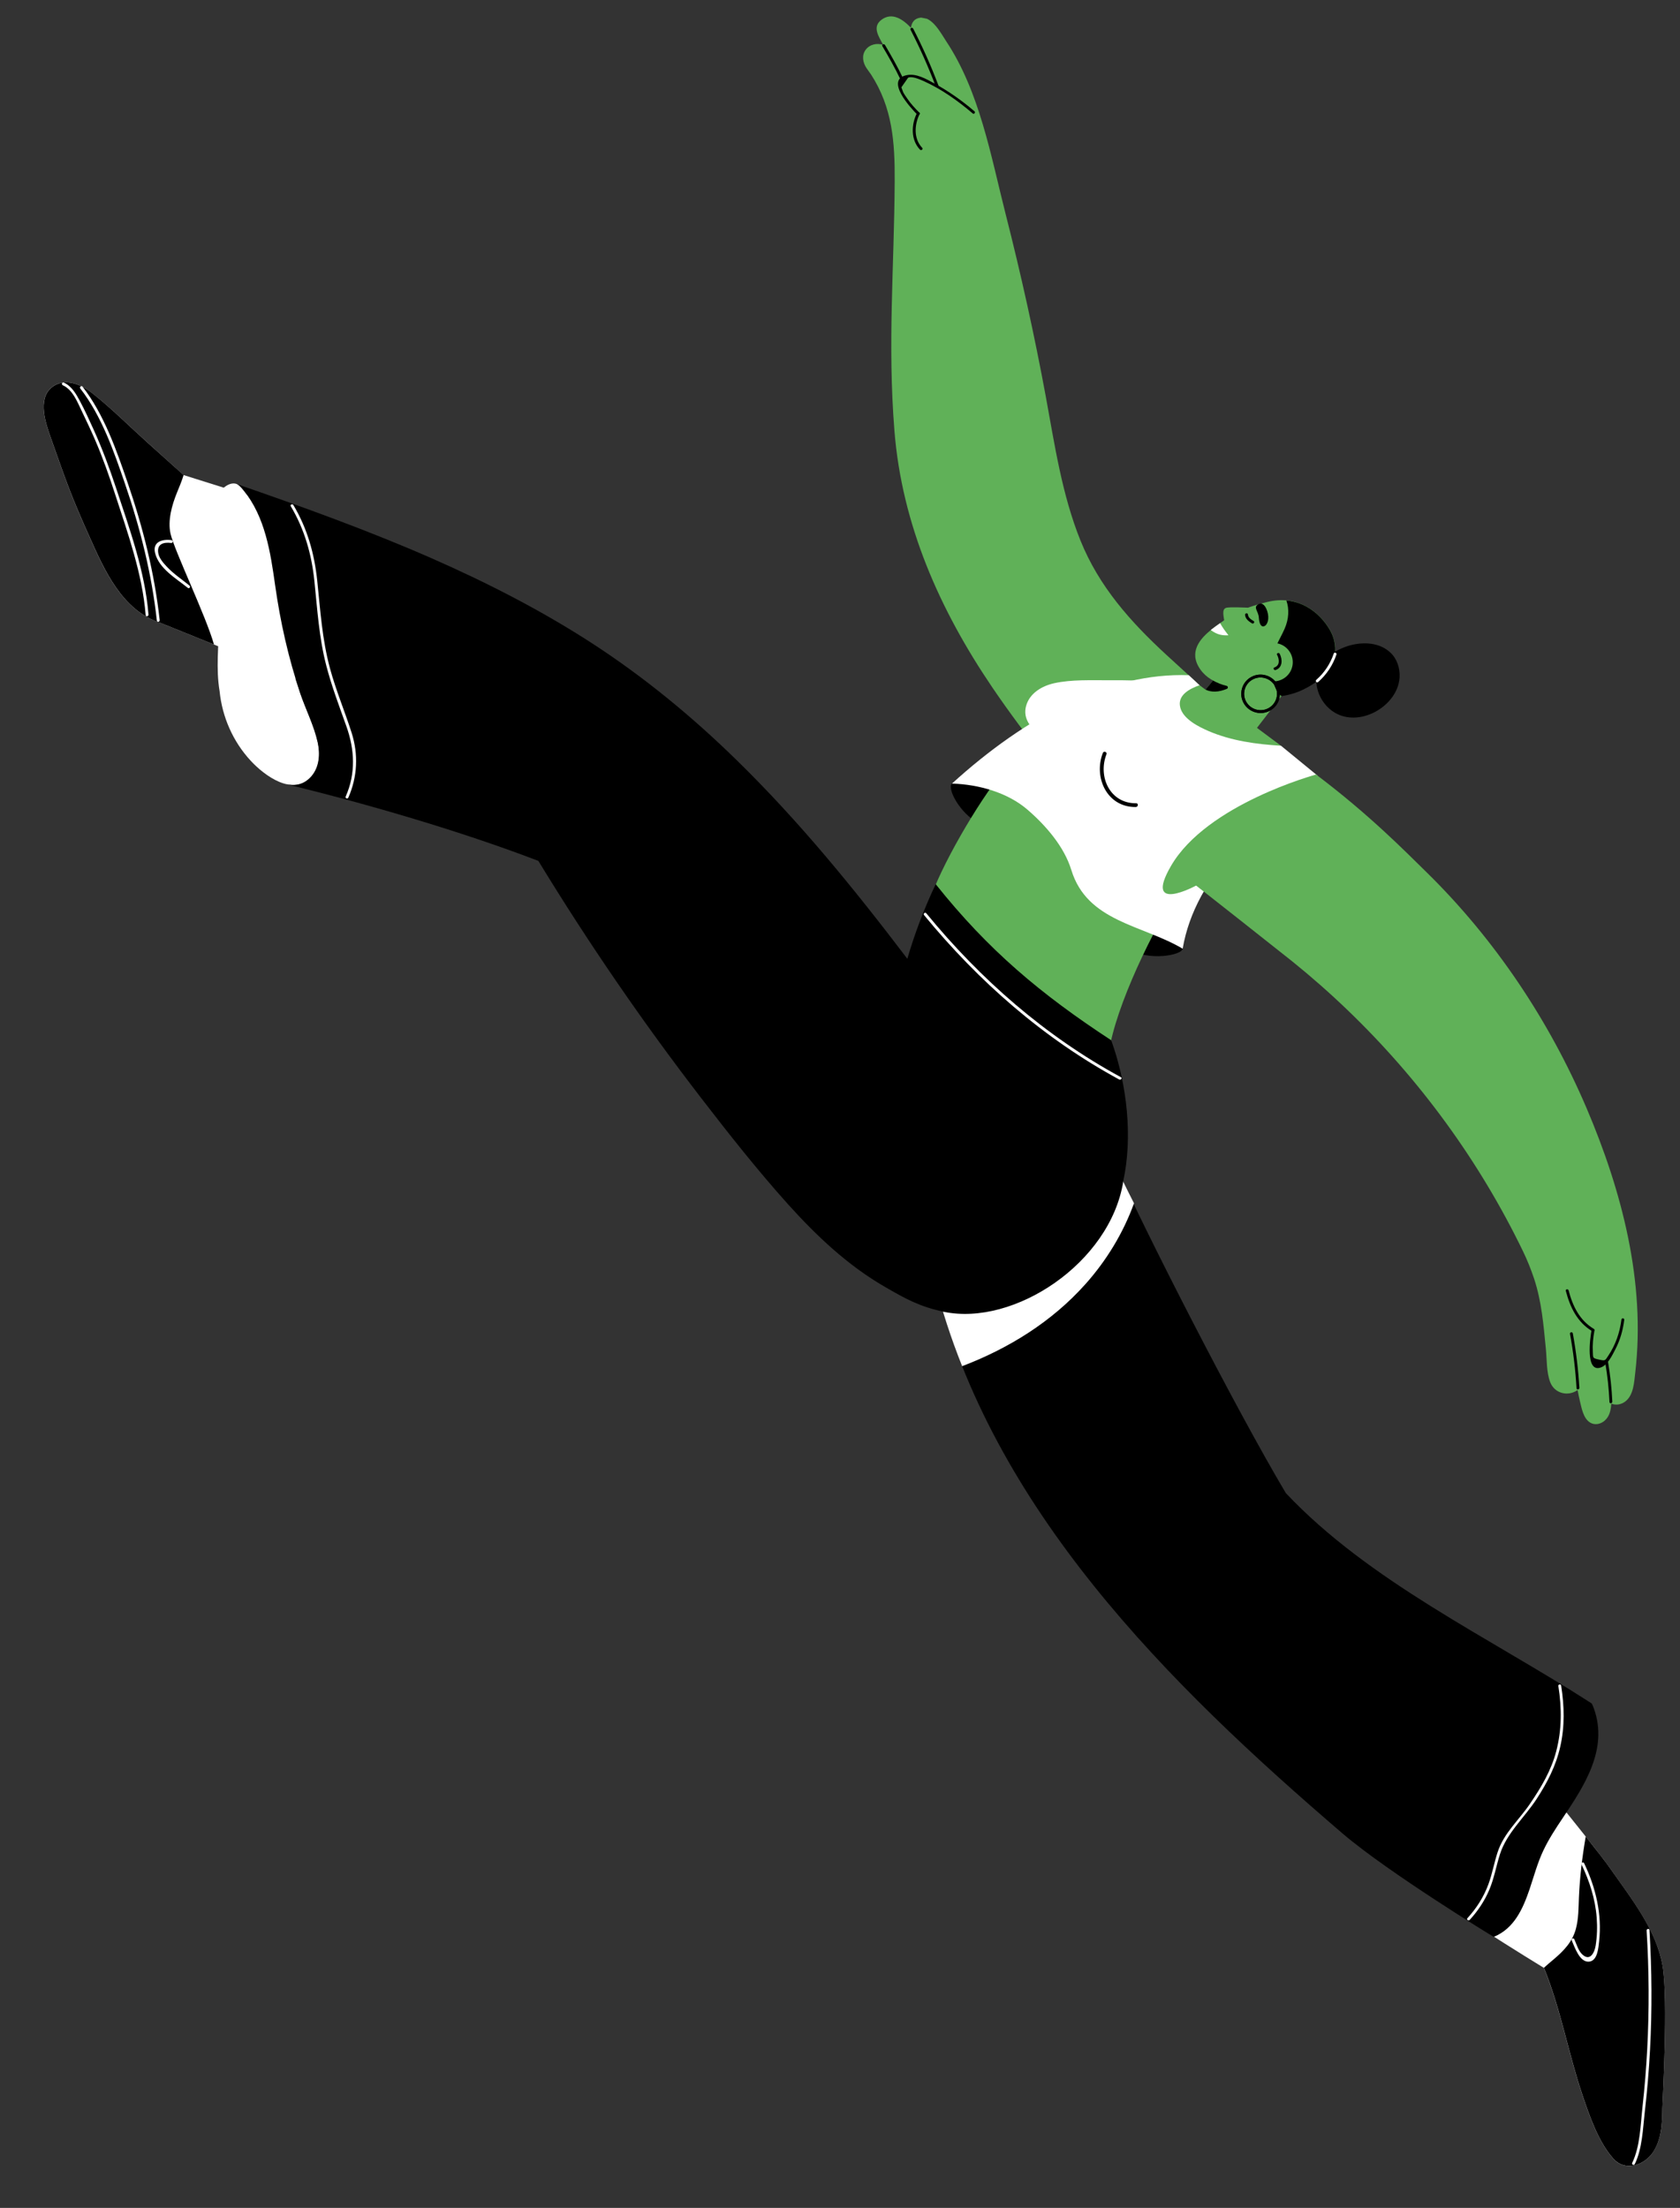 <svg width="86" height="113" viewBox="0 0 86 113" fill="none" xmlns="http://www.w3.org/2000/svg">
<rect x="0" y="0" width="86" height="113" fill="#333333" stroke="none"/>
<g clip-path="url(#clip0_423_1066)">
<g clip-path="url(#clip1_423_1066)">
<path d="M48.734 40.104C48.458 40.326 49.132 41.631 50.083 42.119C51.033 42.607 51.895 40.346 51.895 40.346L49.355 39.889L48.736 40.104L48.734 40.104Z" fill="black"/>
<path d="M84.568 110.217C85.054 109.56 85.086 108.686 85.095 107.903C85.097 107.63 85.413 102.308 85.103 100.585C84.779 98.786 83.578 97.268 82.416 95.611C81.772 94.694 79.41 91.794 76.785 88.559C75.562 89.376 74.411 90.306 73.442 91.394C72.394 92.571 71.551 93.915 70.905 95.348C70.973 95.397 71.04 95.447 71.108 95.495C73.677 97.341 76.335 99.063 79.034 100.716C79.893 102.822 80.283 105.091 81.012 107.246C81.376 108.319 81.826 109.632 82.6 110.494C83.171 111.13 84.11 110.839 84.57 110.218L84.568 110.217Z" fill="white"/>
<path d="M78.304 96.675C78.528 96.011 78.707 95.331 79.008 94.7C79.286 94.115 79.639 93.576 79.998 93.043C81.069 91.444 82.349 89.531 81.591 87.44C81.564 87.348 81.485 87.188 81.485 87.188C81.485 87.188 81.446 87.158 81.395 87.127C76.214 83.792 70.081 80.934 65.82 76.413C63.18 71.972 58.505 62.796 57.115 59.646C55.367 60.669 53.6 61.661 51.883 62.735C50.539 63.577 49.114 64.479 47.833 65.528C50.751 77.238 59.825 86.208 68.731 93.84C71.038 95.817 76.457 99.132 76.465 99.129C77.507 98.698 77.95 97.717 78.304 96.677L78.304 96.675Z" fill="black"/>
<path d="M55.563 65.722C56.645 64.51 57.502 63.1 58.05 61.583C57.659 60.816 57.337 60.157 57.112 59.647C55.364 60.67 53.597 61.662 51.88 62.736C50.536 63.578 49.111 64.481 47.83 65.529C48.205 67.038 48.684 68.499 49.251 69.92C51.641 69.012 53.852 67.639 55.56 65.724L55.563 65.722Z" fill="white"/>
<path d="M79.773 86.293C79.951 87.421 79.953 88.525 79.663 89.632C79.405 90.617 78.896 91.47 78.326 92.309C77.762 93.144 76.99 93.805 76.667 94.783C76.488 95.327 76.39 95.895 76.194 96.431C75.955 97.081 75.585 97.662 75.117 98.173C75.053 98.242 75.173 98.327 75.236 98.258C75.655 97.8 75.998 97.286 76.239 96.716C76.485 96.133 76.59 95.508 76.781 94.907C77.127 93.81 78.043 93.02 78.664 92.065C79.212 91.217 79.644 90.389 79.869 89.4C80.106 88.36 80.081 87.32 79.916 86.269C79.901 86.176 79.758 86.199 79.771 86.292L79.773 86.293Z" fill="white"/>
<path d="M84.57 110.218C85.055 109.559 85.087 108.687 85.096 107.903C85.099 107.63 85.412 102.308 85.104 100.583C84.781 98.782 83.582 97.266 82.418 95.611C82.194 95.291 81.757 94.727 81.174 93.992C80.997 95.022 80.87 96.062 80.826 97.114C80.805 97.65 80.809 98.195 80.671 98.714C80.495 99.38 80.05 99.842 79.537 100.275C79.368 100.417 79.196 100.561 79.03 100.713C79.032 100.713 79.034 100.716 79.038 100.717C79.896 102.823 80.285 105.091 81.015 107.247C81.379 108.32 81.829 109.635 82.601 110.492C83.175 111.129 84.11 110.837 84.572 110.216L84.57 110.218Z" fill="black"/>
<path d="M84.291 98.804C84.417 100.831 84.428 102.863 84.321 104.892C84.269 105.866 84.19 106.841 84.082 107.811C83.979 108.745 83.964 109.841 83.552 110.7C83.512 110.785 83.647 110.835 83.689 110.75C84.074 109.949 84.097 108.958 84.197 108.089C84.32 107.032 84.409 105.971 84.466 104.907C84.574 102.868 84.561 100.822 84.437 98.781C84.43 98.687 84.287 98.71 84.291 98.804Z" fill="white"/>
<path d="M80.456 99.306C80.605 99.639 80.857 100.443 81.348 100.395C81.783 100.353 81.823 99.677 81.859 99.363C82.014 97.972 81.692 96.614 81.092 95.358C81.052 95.274 80.918 95.332 80.957 95.417C81.368 96.278 81.663 97.189 81.735 98.142C81.772 98.617 81.757 99.099 81.683 99.57C81.633 99.903 81.4 100.432 80.975 100.004C80.791 99.82 80.695 99.483 80.59 99.249C80.553 99.163 80.418 99.222 80.456 99.308L80.456 99.306Z" fill="white"/>
<path d="M60.539 48.552C60.531 48.88 58.783 49.23 57.714 48.538C56.646 47.845 56.943 45.667 56.982 45.698C57.024 45.729 60.539 48.552 60.539 48.552Z" fill="black"/>
<path d="M47.786 45.845L47.705 45.761C48.386 43.922 50.332 40.609 51.633 39.144C54.69 41.047 57.748 42.951 60.806 44.852C59.333 46.916 57.375 50.891 56.852 53.369C53.548 51.154 50.562 48.688 47.785 45.847L47.786 45.845Z" fill="#60B158"/>
<path d="M15.939 39.727C16.353 39.245 16.389 38.577 16.258 37.984C16.067 37.122 15.642 36.299 15.36 35.463C14.755 33.674 14.342 31.837 14.078 29.969C13.839 28.275 13.573 26.452 12.454 25.079C12.345 24.944 12.212 24.78 12.041 24.75C11.664 24.683 11.27 25.084 11.108 25.383C10.641 26.253 10.649 27.316 10.769 28.268C10.925 29.485 11.235 30.657 11.214 31.895C11.195 33.061 11.047 34.219 11.242 35.377C11.375 36.696 11.923 37.948 12.832 38.933C13.529 39.689 15.013 40.803 15.936 39.728L15.939 39.727Z" fill="white"/>
<path d="M57.374 36.171C58.863 35.708 60.524 35.553 62.122 35.765C61.346 34.993 60.521 34.263 59.716 33.522C57.868 31.822 56.259 30.017 55.311 27.667C54.366 25.322 53.995 22.8 53.541 20.329C52.96 17.177 52.266 14.044 51.474 10.937C50.722 7.978 50.149 4.693 48.435 2.109C48.172 1.713 47.718 0.829 47.115 0.905C46.793 0.947 46.666 1.163 46.632 1.423C46.237 1.003 45.681 0.605 45.132 1.005C44.632 1.37 44.976 1.861 45.213 2.299C44.897 2.188 44.516 2.268 44.309 2.554C44.101 2.842 44.17 3.21 44.36 3.49C44.474 3.657 44.557 3.764 44.585 3.806C45.692 5.517 45.81 7.286 45.8 9.269C45.775 13.711 45.43 17.582 45.786 22.04C46.169 26.86 48.102 31.211 50.801 35.188C51.684 36.489 52.631 37.746 53.605 38.982C54.538 37.369 55.702 36.692 57.37 36.173L57.374 36.171Z" fill="#60B158"/>
<path d="M61.407 35.071L65.576 38.167C65.576 38.167 63.08 39.04 60.961 37.39C58.842 35.74 61.407 35.071 61.407 35.071Z" fill="#60B158"/>
<path d="M62.946 33.798L61.016 36.148C61.016 36.148 61.933 37.451 64.164 37.487L65.751 35.427L62.945 33.8L62.946 33.798Z" fill="#60B158"/>
<path d="M49.878 5.692C49.245 5.149 48.564 4.67 47.832 4.271C47.406 4.039 46.903 3.739 46.398 3.85C45.301 4.091 46.603 5.512 46.951 5.86C47.017 5.925 47.131 5.835 47.065 5.767C46.834 5.538 46.621 5.308 46.439 5.039C46.367 4.932 46.286 4.826 46.23 4.711C46.201 4.63 46.171 4.55 46.142 4.47C46.257 4.305 46.371 4.143 46.485 3.978C46.69 3.884 47.079 4.061 47.269 4.144C48.188 4.554 49.034 5.157 49.796 5.808C49.868 5.87 49.95 5.751 49.881 5.69L49.878 5.692Z" fill="black"/>
<path d="M46.939 5.787C46.645 6.374 46.617 7.158 47.094 7.658C47.157 7.725 47.271 7.634 47.207 7.565C46.763 7.099 46.805 6.378 47.077 5.837C47.118 5.753 46.981 5.703 46.939 5.787Z" fill="black"/>
<path d="M46.611 1.522C47.096 2.463 47.531 3.442 47.905 4.434C47.937 4.521 48.072 4.463 48.039 4.375C47.666 3.383 47.231 2.405 46.745 1.463C46.703 1.38 46.568 1.439 46.611 1.522Z" fill="black"/>
<path d="M45.167 2.36C45.496 2.918 45.819 3.484 46.096 4.07C46.136 4.155 46.27 4.096 46.231 4.011C45.953 3.427 45.63 2.859 45.302 2.301C45.254 2.222 45.12 2.279 45.167 2.36Z" fill="black"/>
<path d="M20.059 33.032C20.069 31.284 19.962 29.563 19.799 27.835C19.708 27.801 19.62 27.763 19.53 27.729C16.199 26.455 12.8 25.373 9.396 24.313L7.579 22.678C6.627 21.821 5.704 20.896 4.698 20.105C4.13 19.657 3.27 19.303 2.634 19.837C1.907 20.445 2.349 21.694 2.598 22.401C3.438 24.782 3.656 25.413 4.607 27.533C5.325 29.133 6.238 31.237 8.182 31.865C14.372 34.359 17.254 35.553 19.949 37.088C20.006 35.737 20.052 34.385 20.059 33.032Z" fill="white"/>
<path d="M54.839 44.52C54.479 43.339 53.543 42.251 52.587 41.43C51.583 40.568 50.113 40.145 48.733 40.103C52.552 36.625 56.801 34.41 60.855 34.557C61.048 34.738 61.203 34.88 61.406 35.069C60.91 35.243 60.257 35.571 60.418 36.208C60.568 36.807 61.37 37.2 61.863 37.414C63.031 37.916 64.31 38.091 65.575 38.166C66.201 38.677 66.829 39.191 67.455 39.705C64.486 42 61.198 44.727 60.541 48.553C58.469 47.328 55.649 47.177 54.841 44.523L54.839 44.52Z" fill="white"/>
<path d="M56.456 38.534C55.967 39.784 56.668 41.32 58.142 41.303C58.267 41.301 58.288 41.109 58.162 41.111C56.811 41.125 56.196 39.744 56.64 38.603C56.686 38.486 56.502 38.417 56.456 38.534Z" fill="black"/>
<path d="M59.864 35.072C59.881 35.055 59.889 35.036 59.891 35.014C59.892 35.01 59.893 35.003 59.894 34.999C59.894 34.999 59.895 34.995 59.895 34.992C59.895 34.958 59.879 34.928 59.843 34.912C59.829 34.904 59.814 34.901 59.795 34.902C58.787 34.84 57.774 34.807 56.763 34.815C55.852 34.82 54.867 34.77 53.973 34.965C53.341 35.103 52.702 35.476 52.524 36.138C52.352 36.781 52.774 37.324 53.326 37.606C53.619 37.755 53.941 37.901 54.251 37.793C54.529 37.698 54.801 37.526 55.065 37.399C56.008 36.944 56.95 36.487 57.892 36.032C58.541 35.717 59.191 35.404 59.84 35.09C59.85 35.085 59.855 35.079 59.861 35.074C59.861 35.074 59.861 35.074 59.864 35.07L59.864 35.072Z" fill="white"/>
<path d="M67.367 39.641C67.367 39.641 61.781 41.151 59.945 44.316C58.497 46.81 61.228 45.323 61.228 45.323L67.367 39.641Z" fill="#60B158"/>
<path d="M57.496 60.463C57.988 58.232 57.709 55.523 56.883 53.24C53.273 50.879 50.583 48.622 47.899 45.252C47.313 46.487 46.829 47.76 46.447 49.07C43.74 45.505 40.913 42.032 37.706 38.9C35.447 36.691 33.002 34.676 30.349 32.95C27.742 31.257 24.965 29.834 22.12 28.583C18.875 27.159 15.476 25.933 12.128 24.777C12.259 24.835 12.369 24.97 12.459 25.083C13.58 26.458 13.847 28.277 14.087 29.971C14.351 31.839 14.763 33.678 15.367 35.468C15.652 36.303 16.075 37.126 16.268 37.989C16.399 38.582 16.361 39.249 15.949 39.731C15.58 40.157 15.127 40.24 14.67 40.135L14.671 40.137C18.824 41.151 23.568 42.532 27.559 44.06C30.105 48.236 32.877 52.279 35.864 56.159C37.301 58.025 38.768 59.883 40.342 61.636C41.794 63.248 43.397 64.763 45.287 65.854C46.385 66.492 47.079 66.87 48.312 67.137C51.916 67.888 56.833 64.638 57.501 60.464L57.496 60.463Z" fill="black"/>
<path d="M82.148 72.703C82.401 72.485 82.462 72.156 82.481 71.835C82.707 71.93 82.976 71.891 83.189 71.735C83.63 71.41 83.653 70.728 83.71 70.243C84.248 65.623 83.023 60.948 81.219 56.718C79.303 52.23 76.524 48.07 73.031 44.646C71.908 43.545 70.089 41.689 67.37 39.639C66.498 40.047 65.52 40.589 64.74 41.151C63.335 42.164 61.85 43.517 60.94 45.103C60.95 45.087 65.912 49.01 66.154 49.205C67.137 49.998 68.087 50.834 68.996 51.709C72.687 55.256 75.743 59.446 77.968 64.05C78.186 64.502 78.369 64.959 78.528 65.433C78.919 66.611 79.015 67.822 79.135 69.05C79.188 69.588 79.16 70.217 79.352 70.73C79.576 71.326 80.274 71.486 80.758 71.142C80.793 71.332 80.83 71.522 80.876 71.71C80.966 72.069 81.049 72.591 81.397 72.805C81.644 72.956 81.939 72.887 82.151 72.703L82.148 72.703Z" fill="#60B158"/>
<path d="M81.47 68.088C81.407 68.425 81.132 70.287 81.953 69.984C82.299 69.857 82.535 69.356 82.69 69.057C82.937 68.585 83.08 68.076 83.146 67.55C83.158 67.457 83.014 67.442 83.002 67.534C82.918 68.202 82.701 68.831 82.324 69.392C82.162 69.631 82.191 69.657 81.854 69.583C81.507 69.506 81.554 69.493 81.538 69.201C81.517 68.831 81.551 68.466 81.62 68.102C81.638 68.011 81.491 67.995 81.475 68.087L81.47 68.088Z" fill="black"/>
<path d="M80.155 66.067C80.372 66.9 80.739 67.672 81.504 68.129C81.585 68.177 81.67 68.059 81.588 68.011C80.857 67.573 80.506 66.842 80.298 66.044C80.275 65.953 80.13 65.976 80.153 66.067L80.155 66.067Z" fill="black"/>
<path d="M82.171 69.725C82.286 70.398 82.359 71.076 82.39 71.757C82.394 71.851 82.54 71.828 82.535 71.735C82.504 71.053 82.431 70.375 82.316 69.702C82.301 69.608 82.155 69.631 82.171 69.725Z" fill="black"/>
<path d="M80.369 68.266C80.538 69.19 80.65 70.117 80.703 71.051C80.709 71.145 80.853 71.122 80.849 71.028C80.793 70.092 80.681 69.164 80.514 68.243C80.496 68.152 80.353 68.173 80.369 68.266Z" fill="black"/>
<path d="M47.303 46.833C50.092 50.229 53.416 53.145 57.294 55.249C57.376 55.292 57.461 55.176 57.379 55.13C53.512 53.033 50.196 50.128 47.417 46.741C47.357 46.668 47.245 46.761 47.303 46.833Z" fill="white"/>
<path d="M14.884 25.907C15.591 27.094 15.952 28.372 16.094 29.739C16.246 31.203 16.331 32.638 16.704 34.072C16.979 35.127 17.366 36.144 17.732 37.172C18.158 38.377 18.219 39.579 17.695 40.77C17.657 40.855 17.794 40.907 17.832 40.82C18.299 39.76 18.352 38.608 18.001 37.506C17.646 36.396 17.195 35.326 16.89 34.2C16.49 32.717 16.398 31.234 16.239 29.716C16.095 28.337 15.733 27.05 15.018 25.848C14.971 25.769 14.837 25.826 14.884 25.907Z" fill="white"/>
<path d="M8.729 27.312C8.577 26.64 8.802 25.848 9.053 25.227C9.174 24.929 9.305 24.625 9.399 24.312L7.581 22.68C6.629 21.823 5.707 20.898 4.701 20.105C4.133 19.657 3.273 19.305 2.637 19.837C1.909 20.447 2.35 21.694 2.6 22.403C3.44 24.784 3.659 25.415 4.61 27.535C5.329 29.135 6.241 31.239 8.187 31.868C9.19 32.274 10.11 32.645 10.954 32.986C10.533 31.5 8.929 28.194 8.73 27.314L8.729 27.312Z" fill="black"/>
<path d="M8.778 27.643C8.31 27.581 7.801 27.727 7.937 28.296C8.129 29.098 9.023 29.609 9.617 30.089C9.689 30.148 9.774 30.03 9.702 29.97C9.313 29.655 8.888 29.374 8.546 29.01C8.371 28.826 8.156 28.584 8.107 28.333C8.009 27.846 8.365 27.736 8.763 27.789C8.856 27.801 8.871 27.657 8.778 27.645L8.778 27.643Z" fill="white"/>
<path d="M67.734 34.645C68.171 34.319 68.698 33.242 68.044 32.176C67.453 31.216 66.342 30.44 64.858 30.812C63.374 31.183 62.967 31.519 62.155 32.115C61.52 32.58 60.879 33.251 61.34 34.092C61.861 35.048 63.051 35.169 63.755 35.246C64.459 35.324 66.064 35.889 67.734 34.643L67.734 34.645Z" fill="#60B158"/>
<path d="M63.891 31.102C63.891 31.102 62.927 31.053 62.761 31.11C62.595 31.167 62.588 31.349 62.68 31.81C62.772 32.271 63.891 31.102 63.891 31.102Z" fill="#60B158"/>
<path d="M71.389 33.656C71.329 33.563 71.256 33.474 71.171 33.396C70.225 32.509 68.389 32.986 67.678 33.941C67.057 34.778 67.491 35.987 68.339 36.48C69.538 37.178 71.246 36.291 71.589 35.017C71.712 34.561 71.642 34.048 71.388 33.654L71.389 33.656Z" fill="black"/>
<path d="M67.731 34.647C68.168 34.322 68.693 33.242 68.041 32.181C67.591 31.447 66.84 30.823 65.85 30.733C66.005 31.173 65.975 31.684 65.765 32.168C65.499 32.783 65.064 33.369 65.085 34.068C65.101 34.67 65.205 35.305 65.597 35.627C66.459 35.501 67.039 35.166 67.733 34.648L67.731 34.647Z" fill="black"/>
<path d="M68.276 33.447C68.098 33.973 67.801 34.424 67.382 34.794C67.313 34.857 67.404 34.97 67.475 34.907C67.911 34.523 68.226 34.048 68.413 33.499C68.442 33.41 68.305 33.358 68.275 33.449L68.276 33.447Z" fill="white"/>
<path d="M64.631 33.077C64.18 33.381 64.066 33.995 64.374 34.443C64.681 34.893 65.298 35.007 65.747 34.702C66.199 34.397 66.312 33.783 66.005 33.336C65.698 32.886 65.081 32.771 64.631 33.077Z" fill="#60B158"/>
<path d="M64.382 30.945C64.154 31.107 64.421 31.282 64.441 31.611C64.46 31.913 64.551 32.096 64.7 32.053C64.88 32.002 65.001 31.671 64.868 31.27C64.741 30.895 64.548 30.827 64.382 30.945Z" fill="black"/>
<path d="M63.735 31.471C63.755 31.678 63.921 31.801 64.087 31.902C64.166 31.95 64.253 31.834 64.172 31.784C64.041 31.703 63.897 31.616 63.881 31.448C63.872 31.354 63.727 31.376 63.735 31.471Z" fill="black"/>
<path d="M62.458 31.892C62.384 31.943 62.31 31.995 62.231 32.052C62.146 32.114 62.061 32.176 61.977 32.243C62.278 32.463 62.522 32.535 62.885 32.513C62.68 32.246 62.595 32.136 62.458 31.892Z" fill="white"/>
<path d="M65.376 33.516C65.488 33.73 65.531 34.059 65.241 34.157C65.151 34.187 65.211 34.32 65.3 34.291C65.665 34.17 65.657 33.744 65.508 33.459C65.466 33.376 65.331 33.435 65.374 33.518L65.376 33.516Z" fill="black"/>
<path d="M3.214 19.717C3.733 19.948 3.972 20.605 4.204 21.08C4.426 21.543 4.647 22.006 4.852 22.479C5.251 23.401 5.586 24.346 5.894 25.3C6.541 27.287 7.292 29.384 7.456 31.48C7.462 31.574 7.607 31.551 7.601 31.457C7.429 29.253 6.624 27.04 5.934 24.953C5.602 23.95 5.234 22.962 4.798 21.998C4.573 21.5 4.343 20.997 4.085 20.515C3.888 20.148 3.663 19.757 3.267 19.581C3.181 19.544 3.129 19.68 3.217 19.718L3.214 19.717Z" fill="white"/>
<path d="M4.108 19.881C5.199 21.278 5.83 23.104 6.398 24.758C7.177 27.024 7.768 29.378 8.029 31.762C8.04 31.855 8.182 31.834 8.174 31.739C7.913 29.344 7.316 26.978 6.532 24.699C5.961 23.031 5.322 21.198 4.224 19.789C4.166 19.714 4.053 19.807 4.11 19.881L4.108 19.881Z" fill="white"/>
<path d="M62.794 35.103C62.538 35.043 62.306 34.945 62.095 34.83L61.714 35.296C62.008 35.438 62.381 35.434 62.807 35.253C62.877 35.224 62.868 35.12 62.794 35.103Z" fill="black"/>
<path d="M63.765 36.132C63.745 36.107 63.725 36.081 63.708 36.055C63.561 35.836 63.509 35.575 63.561 35.316C63.612 35.058 63.761 34.837 63.981 34.691C64.201 34.546 64.463 34.494 64.722 34.546C64.982 34.598 65.204 34.747 65.351 34.966C65.498 35.185 65.55 35.446 65.499 35.704C65.447 35.962 65.298 36.183 65.078 36.329C64.652 36.611 64.085 36.518 63.765 36.132ZM65.178 34.981C65.056 34.832 64.886 34.728 64.692 34.689C64.471 34.645 64.247 34.688 64.061 34.813C63.875 34.937 63.746 35.125 63.703 35.345C63.659 35.564 63.703 35.787 63.829 35.973C64.088 36.356 64.609 36.463 64.996 36.206C65.383 35.952 65.487 35.431 65.229 35.045C65.213 35.022 65.197 35 65.178 34.978L65.178 34.981Z" fill="black"/>
<path d="M63.765 36.132C63.745 36.107 63.725 36.081 63.708 36.055C63.561 35.836 63.509 35.575 63.561 35.316C63.612 35.058 63.761 34.837 63.981 34.691C64.201 34.546 64.463 34.494 64.722 34.546C64.982 34.598 65.204 34.747 65.351 34.966C65.498 35.185 65.55 35.446 65.499 35.704C65.447 35.962 65.298 36.183 65.078 36.329C64.652 36.611 64.085 36.518 63.765 36.132ZM65.178 34.981C65.056 34.832 64.886 34.728 64.692 34.689C64.471 34.645 64.247 34.688 64.061 34.813C63.875 34.937 63.746 35.125 63.703 35.345C63.659 35.564 63.703 35.787 63.829 35.973C64.088 36.356 64.609 36.463 64.996 36.206C65.383 35.952 65.487 35.431 65.229 35.045C65.213 35.022 65.197 35 65.178 34.978L65.178 34.981Z" fill="black"/>
</g>
</g>
<defs>
<clipPath id="clip0_423_1066">
<rect width="86" height="113" fill="white"/>
</clipPath>
<clipPath id="clip1_423_1066">
<rect width="98.527" height="100.741" fill="white" transform="matrix(-0.981 -0.196 -0.196 0.981 104.379 12.334)"/>
</clipPath>
</defs>
</svg>
